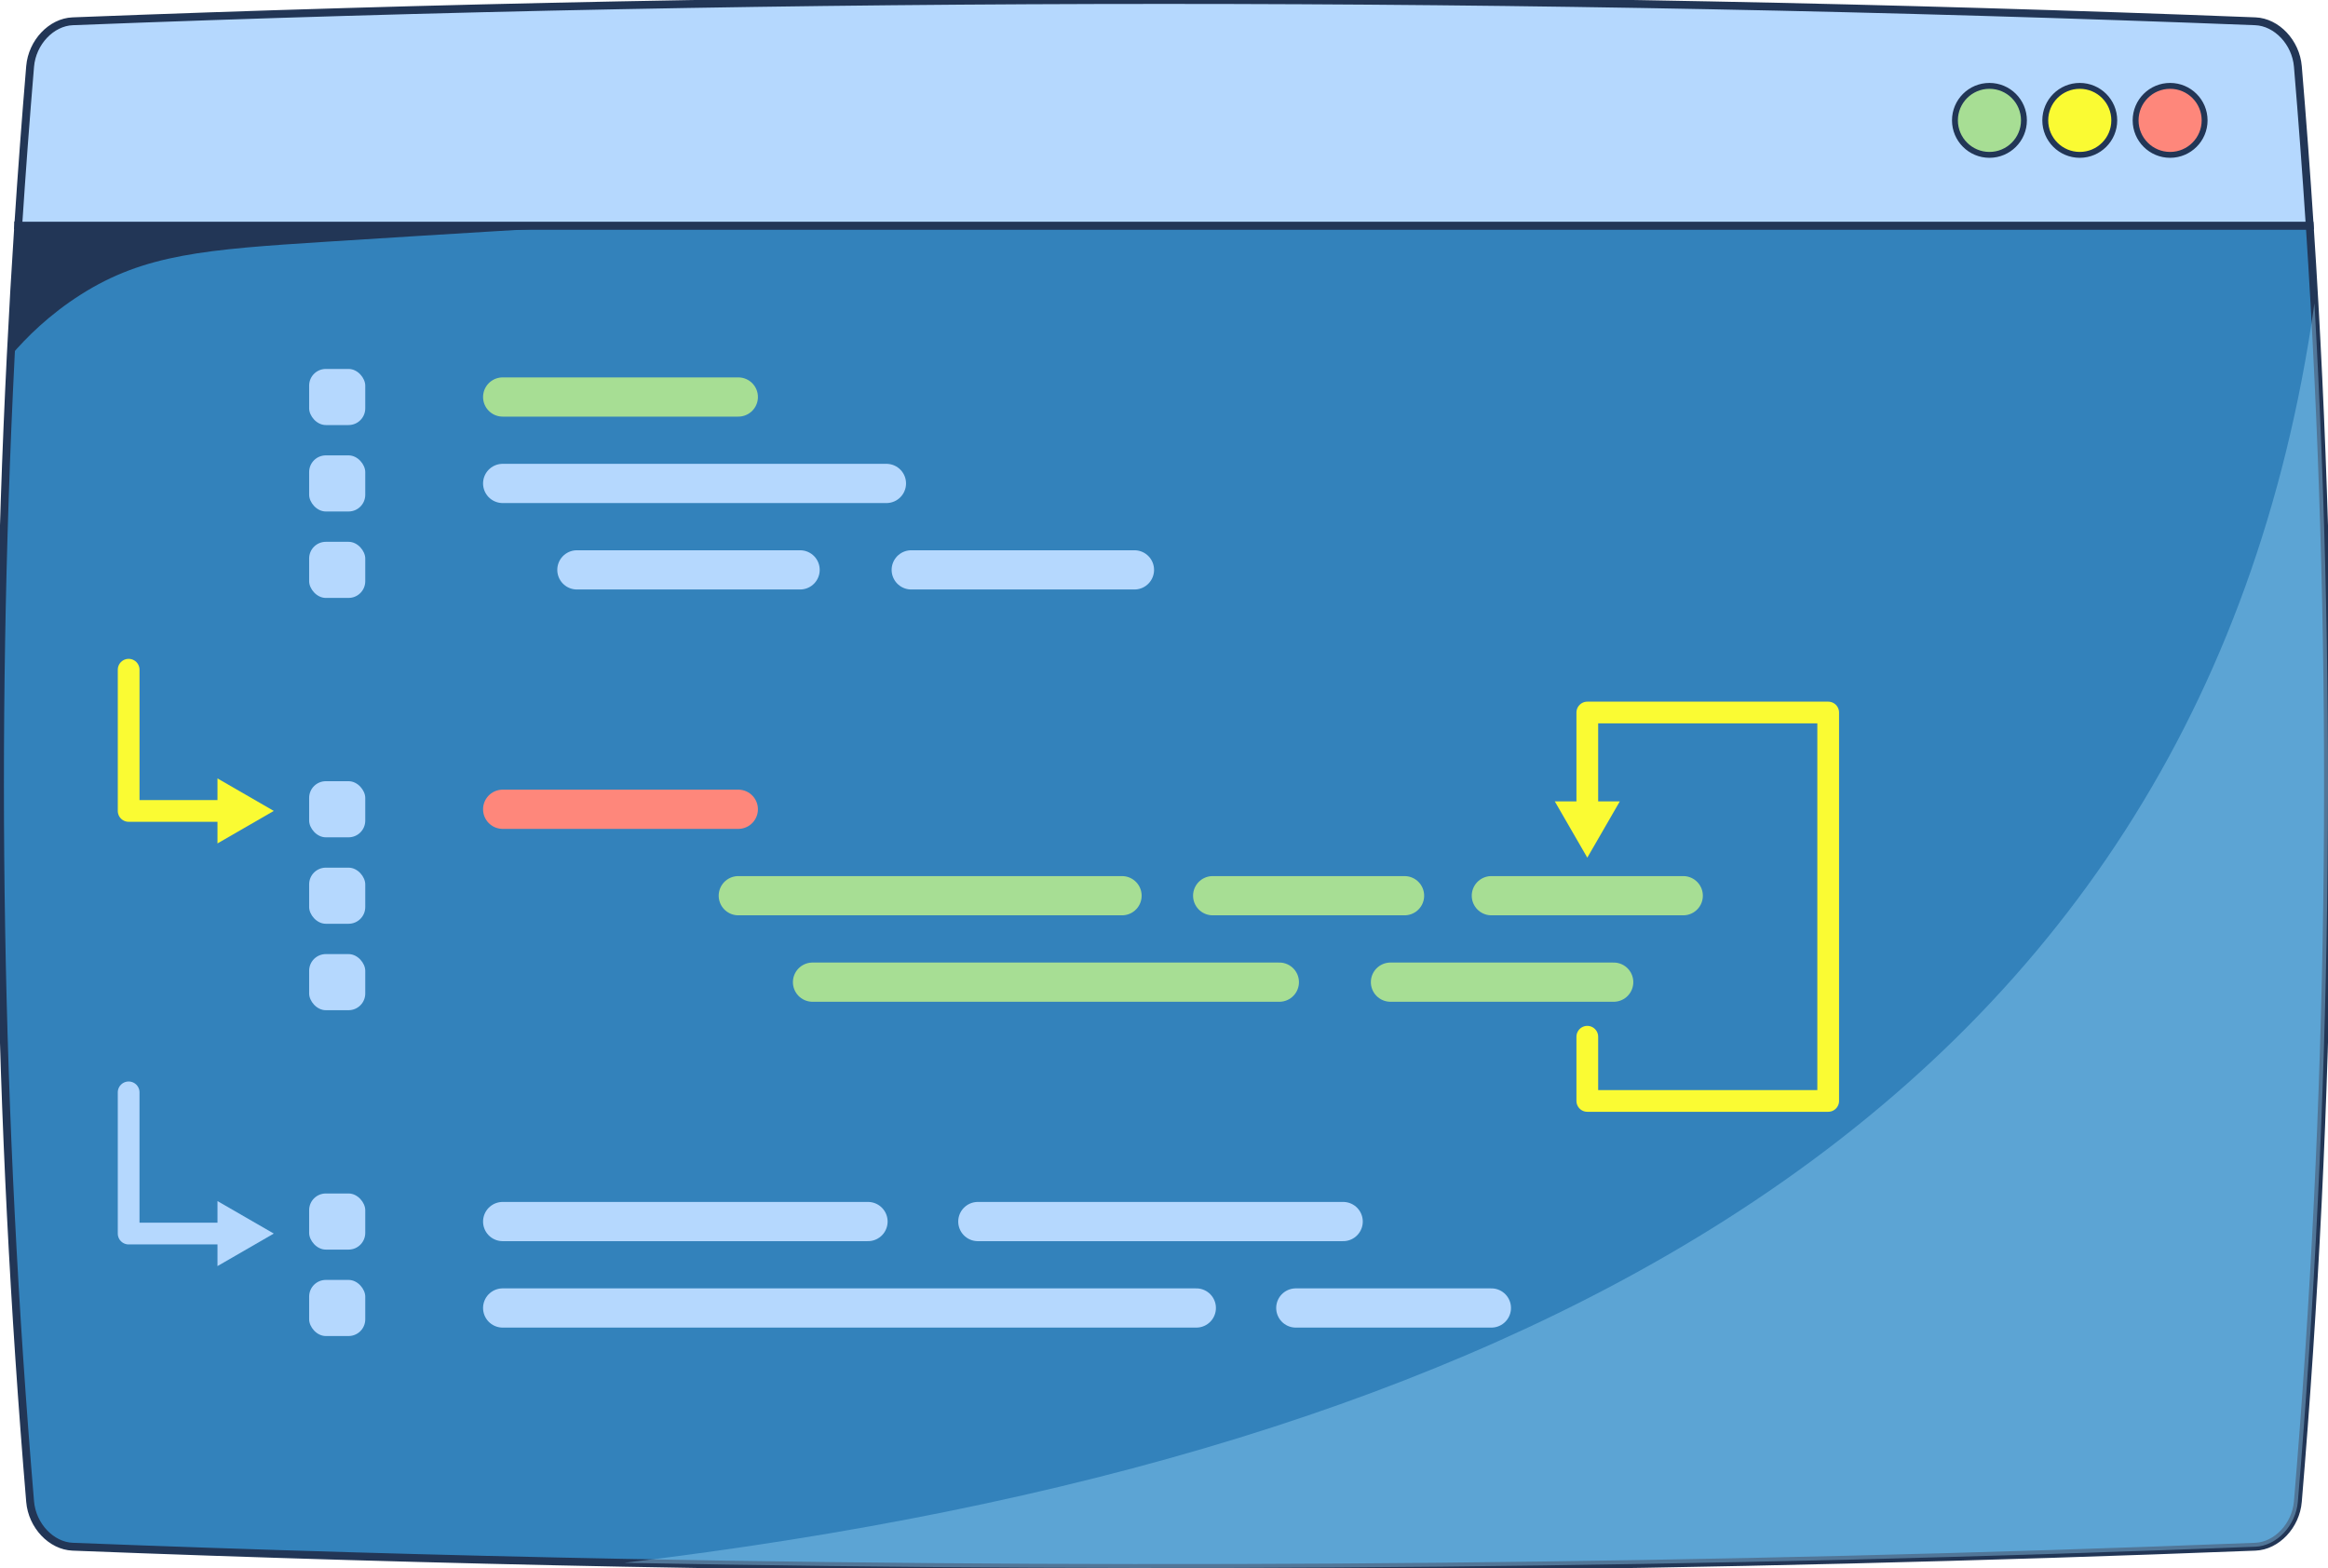 <svg xmlns="http://www.w3.org/2000/svg" viewBox="0.002 1.998 1186.873 799.479" width="1186.873" height="799.479"><g style="isolation:isolate;"><g id="Layer_1"><path style="fill:#3382bb;" d="M1171.51,767.61c-1.03,12.27-10.78,22.58-21.69,23.01-277.17,10.82-554.34,13.55-831.51,8.2-93.76-1.81-187.51-4.54-281.26-8.2-10.91-.43-20.66-10.74-21.69-23.01C-.99,572.86-4.29,378.11,5.48,183.36c1.1-22.11,2.37-44.21,3.82-66.32v-.03l.54.03h1167.72c.87,13.19,1.67,26.39,2.41,39.58,11.47,203.67,8.65,407.33-8.46,610.99Z"/><path style="fill:#3382bb;" d="M1171.51,767.61c-1.03,12.27-10.78,22.58-21.69,23.01-277.17,10.82-554.34,13.55-831.51,8.2-93.76-1.81-187.51-4.54-281.26-8.2-10.91-.43-20.66-10.74-21.69-23.01C-.99,572.86-4.29,378.11,5.48,183.36c1.1-22.11,2.37-44.21,3.82-66.32v-.03l.54.03h1167.72c.87,13.19,1.67,26.39,2.41,39.58,11.47,203.67,8.65,407.33-8.46,610.99Z"/><path style="fill:none; stroke:#223656; stroke-miterlimit:10; stroke-width:4px;" d="M1171.51,767.61c-1.03,12.27-10.78,22.58-21.69,23.01-277.17,10.82-554.34,13.55-831.51,8.2-93.76-1.81-187.51-4.54-281.26-8.2-10.91-.43-20.66-10.74-21.69-23.01C-.99,572.86-4.29,378.11,5.48,183.36c1.1-22.11,2.37-44.21,3.82-66.32v-.03l.54.03h1167.72c.87,13.19,1.67,26.39,2.41,39.58,11.47,203.67,8.65,407.33-8.46,610.99Z"/><path style="fill:#b5d8fe; stroke:#223656; stroke-miterlimit:10; stroke-width:4px;" d="M1177.56,117.04H9.84l-.54-.03c1.77-27.05,3.79-54.09,6.06-81.14,1.03-12.27,10.78-22.58,21.69-23.02C407.98-1.62,778.9-1.62,1149.82,12.85c10.91.44,20.66,10.75,21.69,23.02,2.27,27.06,4.29,54.11,6.05,81.17Z"/><path style="fill:#98d7fa; mix-blend-mode:multiply; opacity:.4;" d="M1171.51,767.61c-1.03,12.27-10.78,22.58-21.69,23.01-277.17,10.82-554.34,13.55-831.51,8.2,229.17-27.34,418.25-83.99,560.95-174.57,164.85-104.63,267.81-254.54,299.12-456.83.55-3.58,1.09-7.18,1.59-10.8,11.47,203.67,8.65,407.33-8.46,610.99Z"/><circle style="fill:#a7de94; stroke:#223656; stroke-miterlimit:10; stroke-width:3px;" r="17.59" cy="63.37" cx="1014.27"/><circle style="fill:#fafb33; stroke:#223656; stroke-miterlimit:10; stroke-width:3px;" r="17.59" cy="63.37" cx="1060.32"/><circle style="fill:#fe877b; stroke:#223656; stroke-miterlimit:10; stroke-width:3px;" r="17.59" cy="63.37" cx="1106.38"/><path style="fill:#223656;" d="M300.43,117.04c-20.77,1.21-67.49,3.96-134.04,8.21-61.42,3.92-92.79,6.31-125.28,27-15.86,10.09-27.52,21.61-35.63,31.11,1.1-22.11,2.37-44.21,3.82-66.32h291.13Z"/><rect style="fill:#b5d8fe;" ry="8.51" rx="8.51" height="28.61" width="28.61" y="190.11" x="157.61"/><rect style="fill:#b5d8fe;" ry="8.51" rx="8.51" height="28.61" width="28.61" y="234.18" x="157.61"/><rect style="fill:#b5d8fe;" ry="8.51" rx="8.51" height="28.61" width="28.61" y="278.25" x="157.61"/><line style="fill:none; stroke:#a7de94; stroke-linecap:round; stroke-linejoin:round; stroke-width:20px;" y2="204.42" x2="376.41" y1="204.42" x1="256.28"/><line style="fill:none; stroke:#b5d8fe; stroke-linecap:round; stroke-linejoin:round; stroke-width:20px;" y2="248.49" x2="451.92" y1="248.49" x1="256.28"/><line style="fill:none; stroke:#b5d8fe; stroke-linecap:round; stroke-linejoin:round; stroke-width:20px;" y2="292.56" x2="407.91" y1="292.56" x1="294.12"/><line style="fill:none; stroke:#b5d8fe; stroke-linecap:round; stroke-linejoin:round; stroke-width:20px;" y2="292.56" x2="578.37" y1="292.56" x1="464.58"/><rect style="fill:#b5d8fe;" ry="8.51" rx="8.51" height="28.61" width="28.61" y="400.31" x="157.61"/><rect style="fill:#b5d8fe;" ry="8.51" rx="8.51" height="28.61" width="28.61" y="444.39" x="157.61"/><rect style="fill:#b5d8fe;" ry="8.51" rx="8.51" height="28.61" width="28.61" y="488.46" x="157.61"/><line style="fill:none; stroke:#fe877b; stroke-linecap:round; stroke-linejoin:round; stroke-width:20px;" y2="414.62" x2="376.41" y1="414.62" x1="256.28"/><line style="fill:none; stroke:#a7de94; stroke-linecap:round; stroke-linejoin:round; stroke-width:20px;" y2="458.69" x2="572.04" y1="458.69" x1="376.41"/><line style="fill:none; stroke:#a7de94; stroke-linecap:round; stroke-linejoin:round; stroke-width:20px;" y2="458.69" x2="716.07" y1="458.69" x1="618.26"/><line style="fill:none; stroke:#a7de94; stroke-linecap:round; stroke-linejoin:round; stroke-width:20px;" y2="458.69" x2="858.16" y1="458.69" x1="760.34"/><line style="fill:none; stroke:#a7de94; stroke-linecap:round; stroke-linejoin:round; stroke-width:20px;" y2="502.77" x2="652.24" y1="502.77" x1="414.25"/><line style="fill:none; stroke:#a7de94; stroke-linecap:round; stroke-linejoin:round; stroke-width:20px;" y2="502.77" x2="822.7" y1="502.77" x1="708.9"/><rect style="fill:#b5d8fe;" ry="8.51" rx="8.51" height="28.61" width="28.61" y="610.52" x="157.61"/><rect style="fill:#b5d8fe;" ry="8.51" rx="8.51" height="28.61" width="28.61" y="654.59" x="157.61"/><line style="fill:none; stroke:#b5d8fe; stroke-linecap:round; stroke-linejoin:round; stroke-width:20px;" y2="624.83" x2="442.53" y1="624.83" x1="256.28"/><line style="fill:none; stroke:#b5d8fe; stroke-linecap:round; stroke-linejoin:round; stroke-width:20px;" y2="624.83" x2="684.78" y1="624.83" x1="498.53"/><line style="fill:none; stroke:#b5d8fe; stroke-linecap:round; stroke-linejoin:round; stroke-width:20px;" y2="668.9" x2="609.91" y1="668.9" x1="256.28"/><line style="fill:none; stroke:#b5d8fe; stroke-linecap:round; stroke-linejoin:round; stroke-width:20px;" y2="668.9" x2="760.34" y1="668.9" x1="660.64"/><polyline style="fill:none; stroke:#fafb33; stroke-linecap:round; stroke-linejoin:round; stroke-width:11.08px;" points="809.25 415.44 809.25 365.29 932.06 365.29 932.06 563.33 809.25 563.33 809.25 530.6"/><polygon style="fill:#fafb33;" points="825.83 410.59 809.25 439.3 792.67 410.59 825.83 410.59"/><polyline style="fill:none; stroke:#fafb33; stroke-linecap:round; stroke-linejoin:round; stroke-width:11.08px;" points="115.73 415.47 65.59 415.47 65.59 343.46"/><polygon style="fill:#fafb33;" points="110.88 398.89 139.59 415.46 110.88 432.04 110.88 398.89"/><polyline style="fill:none; stroke:#b5d8fe; stroke-linecap:round; stroke-linejoin:round; stroke-width:11.08px;" points="115.73 630.96 65.59 630.96 65.59 558.96"/><polygon style="fill:#b5d8fe;" points="110.88 614.39 139.59 630.96 110.88 647.54 110.88 614.39"/><line style="fill:none; stroke:#223656; stroke-miterlimit:10; stroke-width:3px;" y2="117.04" x2="1177.56" y1="117.04" x1="1177.94"/></g></g></svg>